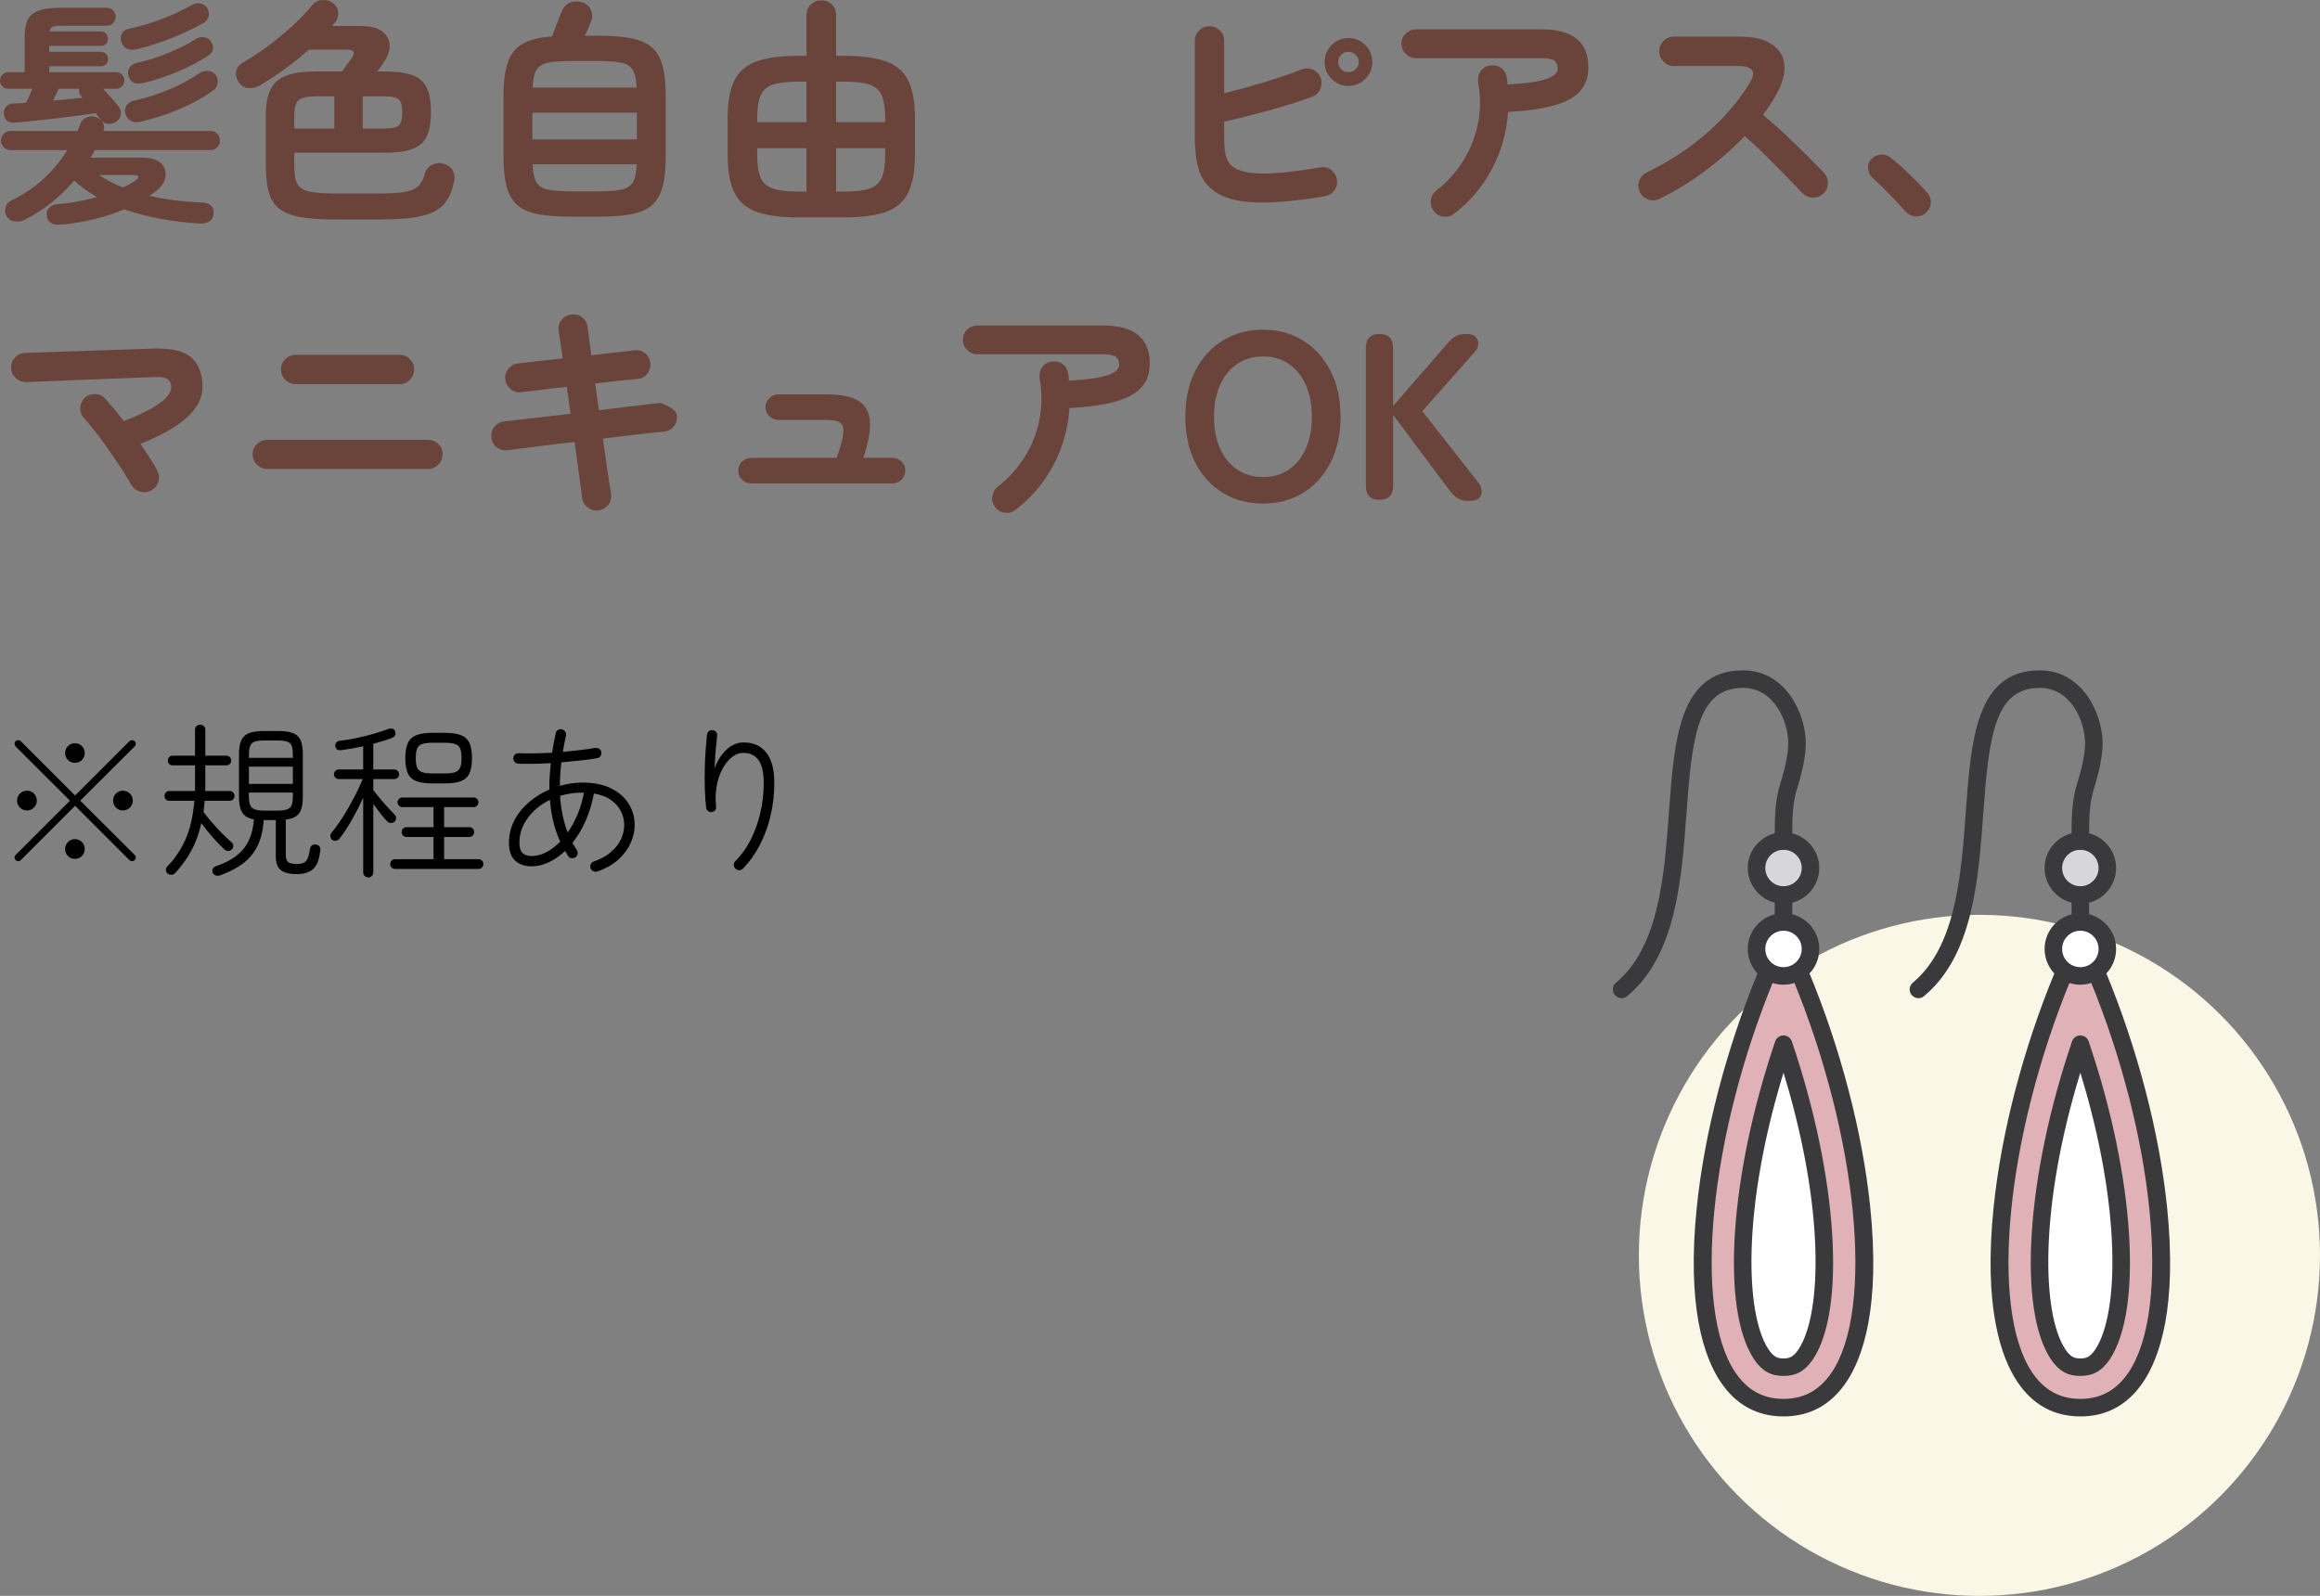 <?xml version="1.0" encoding="UTF-8"?><svg id="b" xmlns="http://www.w3.org/2000/svg" width="195.84" height="134.729" viewBox="0 0 195.84 134.729"><rect x="0" y="0" width="195.84" height="134.729" fill="#808080" stroke="none"/><defs><style>.d{fill:#6a443a;}.e{fill:#e0b2b8;}.f{fill:#3a3a3c;}.g{fill:#fff;}.h{fill:#fbf7e6;}.i{fill:#d6d6db;}</style></defs><g id="c"><path class="d" d="M1.34,10.353c-.613.067-.953-.18-1.02-.74-.014-.253.053-.46.199-.62.146-.16.347-.247.601-.26.319,0,.68-.02,1.08-.06.187-.36.366-.753.54-1.18H.68c-.187,0-.347-.07-.479-.21-.134-.14-.2-.303-.2-.49,0-.187.066-.35.2-.49.133-.14.293-.21.479-.21h1.4v-2.96c0-.613.086-1.1.26-1.46.173-.36.483-.62.93-.78.447-.16,1.077-.24,1.891-.24h3.819c.227,0,.413.073.561.22.146.146.22.327.22.54s-.073.393-.22.54c-.147.147-.334.22-.561.22h-3.76c-.347,0-.597.027-.75.08s-.25.187-.29.4h4.34c.174,0,.316.06.431.18.112.12.17.267.17.44s-.058.317-.17.43c-.114.114-.257.17-.431.17h-4.359v.5h4.359c.174,0,.316.06.431.18.112.12.17.267.17.44,0,.174-.058.317-.17.43-.114.113-.257.17-.431.17h-4.359v.5h5.66c.187,0,.346.07.479.21.133.14.2.304.2.49,0,.187-.067.35-.2.49-.134.14-.293.21-.479.21h-1.12c.227.253.466.517.72.79.253.273.446.503.58.69.16.2.227.424.2.67-.027.247-.147.45-.36.61-.214.147-.45.213-.71.2-.26-.013-.483-.146-.67-.4-.054-.066-.113-.143-.18-.23-.067-.086-.134-.176-.2-.27-.454.067-.98.14-1.58.22-.601.08-1.22.157-1.86.23-.64.073-1.25.14-1.83.2-.58.06-1.069.11-1.47.15ZM5.02,18.973c-.293.027-.54-.03-.739-.17-.2-.14-.313-.357-.341-.65-.026-.253.051-.467.23-.64s.416-.267.71-.28c.507-.04,1.047-.11,1.62-.21s1.133-.23,1.68-.39c-.347-.2-.684-.416-1.01-.65-.327-.233-.63-.477-.91-.73-.547.64-1.163,1.24-1.85,1.8-.688.56-1.457,1.06-2.311,1.5-.293.133-.583.18-.87.14-.286-.04-.51-.187-.67-.44-.133-.24-.163-.494-.09-.76s.257-.466.55-.6c1.066-.52,1.983-1.147,2.75-1.88.767-.733,1.403-1.513,1.91-2.34H.88c-.214,0-.4-.08-.56-.24-.16-.16-.24-.347-.24-.56,0-.227.08-.42.24-.58.159-.16.346-.24.56-.24h5.66c.04-.093.08-.187.12-.28s.073-.187.1-.28c.106-.28.297-.477.57-.59.272-.113.536-.117.79-.01.253.093.439.247.56.46s.141.447.061.7h9.04c.227,0,.413.08.56.24.146.16.22.354.22.58,0,.213-.073.4-.22.56-.146.16-.333.24-.56.24h-9.78c-.054.107-.11.213-.17.32-.061.107-.124.214-.19.32h4.42c.693,0,1.2.157,1.521.47.319.313.45.687.39,1.12-.06.434-.316.837-.77,1.21-.094.067-.188.137-.28.21-.094.074-.193.144-.3.21.692.16,1.413.287,2.16.38.746.093,1.506.153,2.279.18.32.014.57.103.75.27.181.167.25.403.21.71-.026.293-.149.503-.37.63-.22.127-.483.184-.79.17-1.133-.067-2.236-.2-3.31-.4-1.073-.2-2.097-.467-3.07-.8-.773.333-1.623.613-2.55.84s-1.896.38-2.91.46ZM4.479,8.493c.44-.04.873-.08,1.301-.12.426-.04.826-.08,1.199-.12l-.14-.16c-.134-.146-.187-.347-.16-.6h-1.72c-.067.134-.144.29-.23.47s-.17.357-.25.53ZM10.399,15.833c.187-.093.367-.19.54-.29.174-.1.334-.197.48-.29.187-.12.273-.23.26-.33s-.153-.15-.42-.15h-2.92c.307.2.633.39.98.57.346.18.706.344,1.079.49ZM11.58,4.153c-.693.147-1.141-.06-1.34-.62-.08-.253-.058-.493.069-.72s.356-.367.69-.42c.866-.173,1.763-.44,2.689-.8s1.743-.74,2.45-1.14c.28-.16.547-.21.8-.15.254.06.44.19.561.39.133.227.173.454.12.68-.054.227-.193.413-.42.56-.494.28-1.058.563-1.69.85-.634.287-1.287.547-1.96.78-.674.233-1.33.43-1.97.59ZM11.88,10.273c-.294.067-.557.05-.79-.05-.233-.1-.396-.29-.49-.57-.093-.307-.06-.566.101-.78.159-.213.393-.347.699-.4,1.027-.227,2.011-.543,2.95-.95.94-.407,1.776-.856,2.51-1.35.214-.146.457-.207.73-.18.273.027.483.147.63.36s.196.443.15.69c-.047.247-.17.443-.37.59-.813.587-1.75,1.107-2.811,1.56-1.06.454-2.163.813-3.31,1.08ZM12.06,7.013c-.627.147-1.026-.046-1.2-.58-.093-.267-.069-.507.07-.72.141-.213.363-.353.67-.42.867-.187,1.743-.463,2.63-.83s1.657-.756,2.311-1.17c.227-.146.467-.197.72-.15s.44.17.561.37c.146.213.196.43.149.65-.047.22-.177.396-.39.53-.693.467-1.54.914-2.54,1.34-1,.427-1.993.753-2.98.98Z"/><path class="d" d="M28.38,18.533c-1.214,0-2.207-.067-2.98-.2-.773-.134-1.376-.367-1.81-.7-.434-.334-.733-.8-.9-1.4-.166-.6-.25-1.373-.25-2.32v-4.18c0-.92.134-1.65.4-2.19s.71-.927,1.33-1.16c.62-.233,1.456-.35,2.51-.35h2.18c.134-.187.28-.386.44-.6s.286-.387.38-.52c.347-.48.22-.72-.38-.72h-3.22c-1.32,1.16-2.714,2.173-4.181,3.04-.307.173-.626.24-.96.2-.333-.04-.593-.2-.779-.48-.214-.306-.287-.62-.221-.94.067-.32.28-.58.641-.78.68-.387,1.376-.847,2.09-1.38.713-.533,1.39-1.093,2.03-1.68.64-.586,1.173-1.146,1.6-1.68.24-.306.54-.47.9-.49.359-.02.659.063.899.25.267.2.417.454.45.76.033.307-.043.587-.229.84-.054.053-.104.11-.15.17s-.09.117-.13.17h2.42c.786,0,1.383.15,1.79.45.406.3.62.687.64,1.16.021.474-.156.977-.53,1.51-.173.267-.347.507-.52.72h.62c1.026,0,1.823.11,2.39.33.566.22.963.577,1.19,1.07.227.493.34,1.167.34,2.02,0,.854-.113,1.53-.34,2.03-.228.5-.624.86-1.19,1.08-.566.22-1.363.33-2.39.33h-7.62v1.02c0,.52.04.94.12,1.26s.24.563.479.73c.24.167.597.28,1.07.34.474.06,1.097.09,1.87.09h3.7c.986,0,1.729-.053,2.229-.16.5-.106.86-.287,1.08-.54.22-.253.384-.593.49-1.02.08-.307.283-.54.61-.7.326-.16.649-.187.97-.08.347.093.597.273.75.54s.196.567.13.9c-.16.827-.443,1.477-.85,1.95-.407.473-1.037.81-1.891,1.01s-2.026.3-3.52.3h-3.7ZM24.84,10.853h3.38v-2.72h-1.54c-.733,0-1.224.107-1.47.32-.247.214-.37.64-.37,1.28v1.12ZM30.62,10.853h1.84c.613,0,1.017-.093,1.21-.28.193-.187.29-.546.29-1.08,0-.546-.097-.91-.29-1.09s-.597-.27-1.21-.27h-1.84v2.72Z"/><path class="d" d="M48.2,18.293c-1.12,0-2.047-.07-2.78-.21-.733-.14-1.313-.394-1.74-.76-.427-.366-.729-.886-.91-1.56-.18-.673-.27-1.537-.27-2.59v-5.02c0-1.227.123-2.193.37-2.9.246-.707.666-1.227,1.26-1.56.593-.333,1.417-.54,2.47-.62.12-.307.26-.673.42-1.1.16-.426.287-.747.38-.96.134-.36.354-.616.66-.77.307-.153.667-.17,1.08-.05.347.107.594.32.74.64.146.32.153.64.02.96-.066.16-.146.354-.239.58-.094.227-.193.44-.301.64h1.141c1.12,0,2.05.074,2.79.22.74.147,1.319.403,1.74.77.42.367.72.887.899,1.56s.271,1.537.271,2.59v5.02c0,1.053-.091,1.917-.271,2.59-.18.674-.479,1.194-.899,1.56-.421.367-1,.62-1.74.76-.74.14-1.67.21-2.79.21h-2.3ZM44.939,11.773h8.82v-2.26h-8.82v2.26ZM44.96,7.393h8.78c-.027-.653-.131-1.14-.311-1.46-.18-.32-.5-.53-.96-.63s-1.117-.15-1.97-.15h-2.3c-.854,0-1.511.05-1.971.15s-.779.31-.96.63c-.18.32-.283.807-.31,1.46ZM48.2,16.153h2.3c.866,0,1.526-.05,1.979-.15s.773-.313.96-.64c.187-.327.287-.823.301-1.49h-8.78c.026.666.13,1.163.31,1.49.181.327.5.54.96.64s1.117.15,1.971.15Z"/><path class="d" d="M67.399,18.353c-1.467,0-2.637-.154-3.51-.46-.873-.307-1.503-.847-1.89-1.62s-.58-1.867-.58-3.28v-2.94c0-1.413.193-2.503.58-3.27.387-.767,1.017-1.303,1.89-1.61.873-.307,2.043-.46,3.51-.46h.681V1.293c0-.387.123-.693.37-.92.246-.227.543-.34.89-.34s.64.114.88.34.36.533.36.92v3.42h.66c1.479,0,2.656.153,3.529.46.873.307,1.504.843,1.891,1.61.387.767.58,1.857.58,3.27v2.94c0,1.414-.193,2.507-.58,3.28s-1.018,1.313-1.891,1.62c-.873.306-2.05.46-3.529.46h-3.841ZM63.92,10.313h4.16v-3.42h-.721c-.906,0-1.609.083-2.109.25-.5.167-.847.47-1.04.91s-.29,1.087-.29,1.94v.32ZM67.359,16.173h.721v-3.66h-4.16v.56c0,.84.097,1.483.29,1.93s.54.753,1.04.92c.5.167,1.203.25,2.109.25ZM70.58,10.313h4.14v-.32c0-.853-.097-1.5-.29-1.94s-.537-.743-1.03-.91c-.493-.167-1.193-.25-2.1-.25h-.72v3.42ZM70.58,16.173h.72c.906,0,1.606-.083,2.1-.25.493-.167.837-.473,1.03-.92s.29-1.09.29-1.93v-.56h-4.14v3.66Z"/><path class="d" d="M111.819,16.573c-2.467.414-4.47.584-6.01.51s-2.697-.43-3.47-1.07c-.574-.466-.964-1.06-1.171-1.78-.206-.72-.31-1.606-.31-2.66V3.453c0-.346.123-.64.37-.88.246-.24.536-.36.87-.36.347,0,.64.12.88.36.24.24.36.534.36.88v4.42c1.079-.267,2.203-.577,3.369-.93,1.167-.353,2.217-.71,3.15-1.07.347-.133.673-.13.98.01.306.14.52.37.64.69.12.32.11.64-.03.96-.14.32-.37.534-.689.64-1.134.414-2.36.8-3.681,1.16-1.319.36-2.566.673-3.739.94v1.3c0,.787.056,1.35.17,1.69.112.34.296.61.55.81.307.227.746.39,1.319.49s1.351.117,2.33.05c.98-.066,2.23-.227,3.75-.48.334-.066.637.003.91.21.273.207.437.483.49.83.053.334-.02.633-.22.9-.2.267-.474.434-.82.5ZM113.819,7.253c-.547,0-1.017-.197-1.41-.59-.394-.394-.59-.87-.59-1.43s.196-1.037.59-1.43c.394-.393.863-.59,1.41-.59.56,0,1.036.197,1.43.59.394.394.591.87.591,1.43s-.197,1.037-.591,1.43c-.394.393-.87.59-1.43.59ZM113.819,6.093c.24,0,.446-.083.62-.25.173-.167.26-.37.26-.61,0-.24-.087-.443-.26-.61-.174-.167-.38-.25-.62-.25s-.443.084-.61.25c-.166.167-.25.37-.25.61,0,.24.084.443.25.61.167.167.37.25.61.25Z"/><path class="d" d="M122.76,18.033c-.268.213-.567.3-.9.26s-.606-.193-.82-.46c-.213-.267-.3-.57-.26-.91s.193-.617.46-.83c.906-.707,1.66-1.537,2.26-2.49.601-.953,1.017-1.997,1.25-3.13.233-1.133.243-2.306.03-3.52-.054-.346.014-.656.2-.93s.446-.437.78-.49c.346-.066.656-.006.93.18.273.187.437.454.49.8.026.094.043.194.05.3.007.107.017.213.03.32,1.199-.066,2.103-.17,2.71-.31.606-.14,1.013-.3,1.22-.48.206-.18.31-.363.31-.55,0-.28-.087-.497-.26-.65s-.547-.23-1.12-.23h-10.58c-.333,0-.623-.12-.87-.36-.246-.24-.369-.526-.369-.86,0-.347.123-.637.369-.87.247-.233.537-.35.87-.35h10.58c2.641,0,3.96,1.074,3.96,3.22,0,.8-.229,1.463-.689,1.99s-1.188.93-2.181,1.21c-.993.28-2.297.467-3.909.56-.12,1.734-.574,3.34-1.36,4.82-.787,1.48-1.847,2.733-3.18,3.76Z"/><path class="d" d="M140.06,16.793c-.294.147-.604.164-.931.05-.326-.113-.562-.323-.71-.63-.146-.307-.163-.62-.05-.94.113-.32.316-.553.61-.7,1.906-.92,3.603-2.03,5.09-3.33,1.486-1.3,2.696-2.71,3.63-4.23.587-.96.267-1.44-.96-1.44h-5.46c-.333,0-.62-.123-.86-.37-.239-.246-.359-.536-.359-.87,0-.347.12-.64.359-.88.24-.24.527-.36.86-.36h5.54c1.2,0,2.12.217,2.76.65.641.434.99,1.023,1.05,1.77.061.747-.189,1.607-.75,2.58-.293.534-.646,1.067-1.06,1.6.613.507,1.243,1.063,1.89,1.67.646.607,1.254,1.193,1.82,1.76s1.043,1.05,1.43,1.45c.227.24.341.534.341.88,0,.347-.127.64-.381.88-.239.24-.533.357-.88.35s-.64-.13-.88-.37c-.359-.373-.813-.843-1.359-1.41-.547-.566-1.127-1.153-1.74-1.76-.613-.607-1.207-1.157-1.78-1.65-1.014,1.054-2.144,2.043-3.39,2.97-1.247.927-2.523,1.704-3.83,2.33Z"/><path class="d" d="M162.539,17.993c-.253.213-.547.303-.88.27s-.613-.177-.84-.43c-.2-.24-.467-.537-.8-.89-.334-.353-.677-.707-1.03-1.06-.354-.353-.663-.643-.93-.87-.214-.2-.337-.457-.37-.77-.033-.313.057-.583.27-.81.227-.227.49-.354.79-.38.301-.026.577.054.83.24.293.227.637.52,1.03.88s.78.73,1.16,1.11c.38.38.683.71.91.99.227.253.326.547.3.88-.027.333-.174.613-.44.84Z"/><path class="d" d="M12.74,41.413c-.294.16-.607.187-.94.08-.333-.106-.58-.306-.74-.6-.173-.32-.42-.727-.739-1.22-.32-.493-.671-1.013-1.051-1.56-.38-.546-.76-1.066-1.14-1.56-.38-.493-.717-.9-1.01-1.22-.24-.253-.357-.547-.351-.88.007-.333.13-.62.37-.86.253-.227.554-.333.9-.32s.633.147.859.4c.227.253.474.54.74.86.267.32.54.66.82,1.02,1.066-.426,1.893-.813,2.479-1.16s.99-.667,1.21-.96c.221-.293.323-.567.311-.82-.014-.28-.127-.486-.34-.62-.214-.133-.594-.187-1.141-.16l-10.76.42c-.333.013-.627-.097-.88-.33-.254-.233-.387-.517-.4-.85-.013-.347.097-.643.33-.89s.517-.377.851-.39l10.72-.36c1.453-.053,2.5.15,3.14.61.641.46,1.007,1.19,1.101,2.19.08.773-.09,1.474-.51,2.1-.421.627-1.034,1.197-1.841,1.71s-1.763.99-2.87,1.43c.294.427.563.834.811,1.22.246.387.45.733.61,1.04.159.307.187.624.079.95-.106.327-.312.57-.619.73Z"/><path class="d" d="M22.56,39.593c-.333,0-.623-.123-.87-.37-.246-.247-.369-.536-.369-.87,0-.347.123-.637.369-.87.247-.233.537-.35.87-.35h13.561c.347,0,.64.117.88.35s.359.523.359.87c0,.334-.119.623-.359.87-.24.247-.533.37-.88.37h-13.561ZM24.96,32.433c-.334,0-.624-.124-.87-.37-.247-.247-.37-.537-.37-.87,0-.347.123-.64.37-.88.246-.24.536-.36.87-.36h8.76c.347,0,.64.12.88.36.24.24.36.533.36.88,0,.334-.12.624-.36.87s-.533.37-.88.37h-8.76Z"/><path class="d" d="M50.52,43.093c-.333.04-.637-.043-.91-.25s-.43-.477-.47-.81c-.04-.36-.12-.97-.24-1.83-.119-.86-.253-1.823-.399-2.89-.854.093-1.667.19-2.44.29-.773.1-1.443.183-2.01.25s-.977.12-1.229.16c-.334.04-.634-.046-.9-.26s-.413-.487-.44-.82c-.04-.347.047-.65.261-.91.213-.26.486-.41.819-.45.214-.026.601-.07,1.16-.13.561-.06,1.227-.137,2-.23s1.587-.187,2.44-.28l-.32-2.28c-.88.093-1.677.187-2.39.28-.714.093-1.204.153-1.471.18-.333.04-.63-.05-.89-.27-.26-.22-.41-.497-.45-.83-.026-.333.066-.63.28-.89.213-.26.486-.41.82-.45.213-.026.67-.077,1.369-.15.7-.073,1.497-.163,2.391-.27-.16-1.04-.273-1.813-.34-2.32-.054-.347.026-.653.239-.92.214-.267.487-.42.82-.46.347-.053.653.023.92.23.267.207.42.483.46.83.026.253.07.584.13.99.061.407.123.87.19,1.39.786-.093,1.507-.176,2.16-.25.653-.073,1.153-.13,1.5-.17.333-.04.63.047.89.26s.403.493.43.84c.027.334-.063.63-.27.89-.207.26-.483.403-.83.43-.333.027-.82.074-1.46.14-.64.067-1.34.147-2.1.24l.319,2.26c.813-.106,1.58-.2,2.3-.28.721-.08,1.341-.153,1.86-.22.521-.066.873-.106,1.061-.12.426.174.753.34.979.5.227.16.354.354.38.58.04.334-.047.633-.26.9-.214.267-.487.414-.82.44-.2.013-.553.05-1.06.11s-1.117.13-1.83.21c-.714.08-1.47.173-2.271.28.147,1.08.283,2.043.41,2.89s.217,1.437.271,1.77c.066.334-.007.637-.221.91-.213.273-.493.437-.84.49Z"/><path class="d" d="M63.399,40.813c-.293,0-.547-.106-.76-.32-.213-.213-.319-.466-.319-.76,0-.307.106-.563.319-.77.213-.207.467-.31.76-.31h7.221c.333-.92.522-1.606.569-2.06.047-.453-.043-.756-.27-.91s-.6-.23-1.12-.23h-4.08c-.293,0-.55-.106-.77-.32-.221-.213-.33-.466-.33-.76,0-.307.109-.563.33-.77.22-.207.477-.31.77-.31h4.08c1.146,0,2.021.173,2.62.52s.937.91,1.01,1.69c.073.78-.109,1.83-.55,3.15h2.44c.306,0,.566.104.779.31.213.207.32.463.32.77,0,.293-.107.547-.32.76-.213.214-.474.32-.779.32h-11.921Z"/><path class="d" d="M85.74,43.033c-.268.213-.567.3-.9.26s-.606-.193-.82-.46c-.213-.267-.3-.57-.26-.91s.193-.617.46-.83c.906-.707,1.66-1.537,2.26-2.49.601-.953,1.017-1.997,1.25-3.13.233-1.133.243-2.306.03-3.52-.054-.346.014-.656.2-.93s.446-.437.78-.49c.346-.066.656-.006.93.18.273.187.437.454.49.8.026.094.043.194.05.3.007.107.017.213.03.32,1.199-.066,2.103-.17,2.71-.31.606-.14,1.013-.3,1.22-.48.206-.18.31-.363.31-.55,0-.28-.087-.497-.26-.65s-.547-.23-1.12-.23h-10.58c-.333,0-.623-.12-.87-.36-.246-.24-.369-.526-.369-.86,0-.347.123-.637.369-.87.247-.233.537-.35.87-.35h10.58c2.641,0,3.96,1.074,3.96,3.22,0,.8-.229,1.463-.689,1.99s-1.188.93-2.181,1.21c-.993.28-2.297.467-3.909.56-.12,1.734-.574,3.34-1.36,4.82-.787,1.48-1.847,2.733-3.18,3.76Z"/><path class="d" d="M106.62,42.513c-1.268,0-2.397-.3-3.391-.9s-1.77-1.45-2.33-2.55c-.56-1.1-.84-2.39-.84-3.87,0-1.493.28-2.79.84-3.89.561-1.1,1.337-1.953,2.33-2.56.993-.606,2.123-.91,3.391-.91,1.267,0,2.39.303,3.37.91.979.607,1.753,1.46,2.319,2.56s.851,2.397.851,3.89c0,1.48-.284,2.77-.851,3.87s-1.34,1.95-2.319,2.55c-.98.6-2.104.9-3.37.9ZM106.62,40.273c.84,0,1.566-.21,2.18-.63.613-.42,1.09-1.013,1.43-1.78.341-.767.511-1.656.511-2.67,0-1.026-.17-1.923-.511-2.69-.34-.767-.816-1.36-1.43-1.78-.613-.42-1.34-.63-2.18-.63-.827,0-1.554.21-2.181.63-.627.42-1.109,1.014-1.449,1.78-.341.767-.511,1.664-.511,2.69,0,1.014.17,1.903.511,2.67.34.767.822,1.36,1.449,1.78.627.42,1.354.63,2.181.63Z"/><path class="d" d="M116.439,42.193c-.76,0-1.14-.393-1.14-1.18v-11.64c0-.787.38-1.18,1.14-1.18.773,0,1.16.394,1.16,1.18v4.9l4.5-5.18c.293-.36.561-.6.8-.72.24-.12.547-.18.921-.18.333,0,.579.08.739.24.16.16.237.353.23.58-.007.227-.09.44-.25.64l-4.48,5.06,4.761,6.06c.159.213.246.44.26.68.013.24-.063.44-.23.6-.167.16-.443.24-.83.24-.399,0-.723-.077-.97-.23-.247-.153-.463-.356-.65-.61l-4.8-6.42v5.98c0,.787-.387,1.18-1.16,1.18Z"/><path d="M10.932,72.619l-4.592-4.592-4.578,4.578c-.065.065-.14.098-.224.098s-.154-.033-.21-.098c-.065-.056-.099-.126-.099-.21s.033-.159.099-.224l4.578-4.578-4.593-4.578c-.056-.065-.084-.14-.084-.224s.028-.159.084-.224c.065-.056.141-.084.225-.084s.153.028.21.084l4.592,4.592,4.592-4.592c.065-.056.141-.084.225-.084s.153.028.21.084c.064.065.098.14.098.224s-.033.159-.098.224l-4.593,4.578,4.593,4.578c.064.065.098.14.098.224s-.033.159-.098.224c-.065.056-.141.084-.225.084s-.153-.028-.21-.084ZM2.28,68.418c-.233,0-.433-.082-.596-.245-.163-.164-.245-.357-.245-.581,0-.233.082-.432.245-.595.163-.163.362-.245.596-.245.232,0,.429.082.588.245.158.164.237.362.237.595,0,.224-.079.417-.237.581-.159.163-.355.245-.588.245ZM6.326,64.4c-.233,0-.43-.079-.588-.238-.159-.159-.238-.354-.238-.588s.079-.429.238-.588c.158-.159.354-.238.588-.238.232,0,.429.08.588.238.158.159.237.354.237.588s-.079.429-.237.588c-.159.159-.355.238-.588.238ZM6.326,72.507c-.233,0-.43-.08-.588-.238-.159-.159-.238-.354-.238-.588s.079-.432.238-.595c.158-.163.354-.245.588-.245.232,0,.429.082.588.245.158.164.237.362.237.595s-.079.429-.237.588c-.159.159-.355.238-.588.238ZM10.372,68.418c-.233,0-.43-.082-.588-.245-.159-.164-.238-.357-.238-.581,0-.233.079-.432.238-.595.158-.163.354-.245.588-.245s.432.082.595.245c.163.164.245.362.245.595,0,.224-.082.417-.245.581-.163.163-.361.245-.595.245Z"/><path d="M14.151,73.752c-.093-.075-.142-.17-.146-.287-.005-.117.03-.217.104-.301.616-.625,1.125-1.374,1.526-2.247.401-.873.658-1.976.771-3.311h-2.114c-.121,0-.22-.04-.294-.119-.075-.08-.112-.175-.112-.287,0-.121.037-.222.112-.301.074-.079.173-.119.294-.119h2.17v-2.17h-1.89c-.122,0-.22-.04-.294-.119-.075-.079-.112-.175-.112-.287s.037-.208.112-.287c.074-.079.172-.119.294-.119h1.89v-2.184c0-.131.042-.236.126-.315.084-.08.187-.119.308-.119s.225.04.309.119c.084.079.126.184.126.315v2.184h1.777c.122,0,.22.04.294.119.075.08.112.175.112.287s-.037.208-.112.287c-.074.079-.172.119-.294.119h-1.777v1.827c0,.117-.005.231-.015.343h2.059c.121,0,.222.04.301.119.079.08.119.18.119.301,0,.112-.04.208-.119.287-.079.079-.18.119-.301.119h-2.101c-.009.168-.023.329-.042.483-.019.154-.037.306-.056.455.187.252.415.537.687.854.271.317.555.628.854.931s.574.562.826.777c.093.075.142.17.146.287s-.03.217-.104.301c-.084.093-.187.142-.309.147-.121.004-.229-.035-.321-.119-.29-.261-.614-.597-.974-1.008-.359-.41-.688-.816-.986-1.218-.206.896-.493,1.678-.861,2.345-.369.667-.814,1.285-1.337,1.855-.084.093-.187.145-.308.154-.122.009-.233-.023-.337-.098ZM18.562,73.907c-.121.037-.242.035-.363-.007-.122-.042-.206-.124-.252-.245-.038-.112-.031-.22.021-.322.051-.103.138-.173.259-.21,1.046-.345,1.822-.833,2.331-1.463s.801-1.458.875-2.485c-.467-.084-.793-.273-.979-.567-.188-.294-.28-.753-.28-1.379v-3.528c0-.522.065-.926.196-1.211.13-.285.35-.485.657-.602.309-.117.729-.175,1.261-.175h1.176c.541,0,.964.059,1.267.175.304.117.519.317.645.602s.188.688.188,1.211v3.528c0,.663-.103,1.139-.308,1.428-.205.289-.583.467-1.134.532v2.968c0,.308.067.516.203.623.135.107.385.161.749.161.354,0,.608-.086.763-.259s.264-.52.329-1.043c.019-.121.081-.215.188-.28.107-.065.222-.084.344-.056.252.047.363.205.336.476-.075.765-.273,1.292-.596,1.582-.321.289-.786.434-1.393.434-.588,0-1.029-.11-1.323-.329-.294-.22-.44-.609-.44-1.169v-3.066h-1.022c-.056.868-.231,1.599-.525,2.191-.294.593-.702,1.085-1.225,1.477-.522.392-1.171.728-1.946,1.008ZM21.012,63.98h3.71v-.252c0-.336-.035-.592-.104-.77-.07-.177-.203-.296-.399-.357-.196-.061-.476-.091-.84-.091h-1.022c-.363,0-.642.03-.833.091-.191.061-.324.18-.398.357-.075.178-.112.434-.112.77v.252ZM21.012,66.179h3.71v-1.456h-3.71v1.456ZM22.355,68.433h1.022c.364,0,.644-.033.84-.098.196-.065.329-.184.399-.357.069-.172.104-.427.104-.763v-.308h-3.71v.308c0,.336.037.591.112.763.074.173.207.292.398.357.191.065.47.098.833.098Z"/><path d="M31.092,74.075c-.121,0-.224-.042-.308-.126s-.126-.187-.126-.308v-6.286c-.29.625-.611,1.251-.967,1.876-.354.625-.699,1.148-1.035,1.568-.065.093-.159.151-.28.175s-.238-.002-.351-.077c-.074-.065-.118-.156-.133-.273-.014-.117.012-.217.077-.301.224-.271.462-.59.714-.959s.497-.763.735-1.183.462-.838.672-1.253c.21-.416.385-.8.525-1.155h-2.017c-.111,0-.208-.04-.287-.119-.079-.08-.119-.175-.119-.287,0-.112.04-.208.119-.287.079-.079.176-.119.287-.119h2.059v-1.96c-.626.14-1.224.248-1.792.322-.346.056-.532-.061-.561-.35-.019-.103.01-.198.084-.287.075-.088.173-.138.294-.147.43-.046.9-.124,1.414-.231s1.008-.231,1.484-.371c.476-.14.872-.271,1.189-.392.131-.046.25-.056.357-.028s.18.093.217.196c.047.122.052.233.014.336-.037.103-.107.177-.21.224-.224.094-.476.182-.756.266-.279.084-.573.168-.882.252v2.17h1.778c.111,0,.207.04.287.119.079.08.119.175.119.287,0,.112-.04.208-.119.287-.08.079-.176.119-.287.119h-1.778v.938c.159.206.348.439.567.7.219.261.438.511.658.749.219.238.408.437.566.595.084.075.128.17.133.287s-.03.217-.104.301c-.094.093-.198.14-.315.14-.116,0-.222-.042-.314-.126-.168-.168-.357-.387-.567-.658s-.418-.546-.623-.826v5.768c0,.121-.04.224-.119.308s-.18.126-.301.126ZM33.346,73.361c-.112,0-.208-.04-.287-.119-.079-.08-.119-.18-.119-.301,0-.112.04-.208.119-.287.079-.08.175-.119.287-.119h3.248v-1.876h-2.282c-.111,0-.207-.04-.287-.119-.079-.079-.118-.175-.118-.287,0-.121.039-.222.118-.301.08-.079.176-.119.287-.119h2.282v-1.694h-2.618c-.111,0-.21-.04-.294-.119-.084-.079-.126-.175-.126-.287,0-.112.042-.208.126-.287.084-.08.183-.119.294-.119h6.006c.112,0,.208.04.287.119.079.079.119.175.119.287,0,.112-.04.208-.119.287-.079.08-.175.119-.287.119h-2.491v1.694h2.128c.111,0,.207.04.287.119.079.079.118.18.118.301,0,.112-.039.208-.118.287-.08.08-.176.119-.287.119h-2.128v1.876h2.897c.112,0,.21.04.294.119.084.079.126.175.126.287,0,.122-.042.222-.126.301-.084.079-.182.119-.294.119h-7.042ZM36.523,66.137c-.588,0-1.05-.065-1.386-.196-.336-.13-.574-.352-.714-.665-.14-.312-.21-.735-.21-1.267,0-.541.07-.966.21-1.274.14-.308.378-.529.714-.665s.798-.203,1.386-.203h1.009c.597,0,1.062.068,1.393.203s.567.357.707.665c.14.308.21.733.21,1.274,0,.532-.07.954-.21,1.267-.14.313-.376.535-.707.665-.331.131-.796.196-1.393.196h-1.009ZM36.523,65.296h1.009c.382,0,.676-.035.882-.105.205-.07.348-.198.427-.385.079-.187.119-.453.119-.798,0-.355-.037-.625-.112-.812-.074-.187-.215-.315-.42-.385-.205-.07-.499-.105-.882-.105h-1.022c-.383,0-.677.035-.882.105-.205.07-.348.198-.427.385-.079.187-.119.457-.119.812,0,.345.04.611.119.798.079.187.222.315.427.385.205.07.499.105.882.105Z"/><path d="M50.426,73.571c-.121.037-.235.03-.343-.021-.107-.052-.185-.133-.231-.245-.037-.122-.03-.238.021-.35.051-.112.138-.187.259-.224.598-.214,1.085-.487,1.463-.819.378-.331.655-.693.833-1.085s.266-.784.266-1.176c0-.392-.088-.772-.266-1.141s-.455-.688-.833-.959c-.378-.271-.865-.458-1.463-.56-.149.821-.381,1.587-.693,2.296-.312.709-.684,1.33-1.112,1.862.056.103.114.206.175.308.061.103.123.206.188.308s.087.215.063.336c-.023.122-.087.215-.189.28-.103.065-.215.086-.336.063-.121-.023-.215-.086-.279-.189-.038-.074-.077-.145-.119-.21-.042-.065-.087-.13-.133-.196-.43.401-.885.716-1.365.945-.481.229-.969.343-1.463.343-.569,0-1.029-.159-1.379-.476-.351-.317-.525-.816-.525-1.498,0-.69.151-1.325.455-1.904.303-.579.714-1.09,1.231-1.533.519-.443,1.095-.8,1.729-1.071-.01-.355-.003-.719.021-1.092.023-.373.054-.751.092-1.134-1.018.056-1.933.07-2.744.042-.122-.009-.225-.058-.309-.147s-.121-.194-.111-.315c.009-.131.058-.236.146-.315.089-.079.193-.114.315-.105.83.028,1.769.014,2.813-.042.047-.271.094-.541.141-.812.046-.271.103-.546.168-.826.019-.121.079-.215.182-.28.103-.065.215-.084.336-.056.121.028.215.091.28.189.065.098.089.208.07.329-.057.233-.105.467-.147.7-.042.233-.082.462-.119.686.495-.046.978-.098,1.449-.154.471-.056.898-.117,1.281-.182.121-.019.232.005.336.07.103.065.163.159.182.28s-.005.233-.07.336-.163.164-.294.182c-.429.075-.902.14-1.421.196-.518.056-1.048.107-1.589.154-.084.7-.126,1.363-.126,1.988.635-.187,1.274-.28,1.918-.28.942,0,1.741.161,2.395.483.652.322,1.149.753,1.49,1.295s.512,1.143.512,1.806c0,.495-.11.994-.329,1.498-.22.504-.561.969-1.022,1.393-.462.425-1.062.768-1.799,1.029ZM44.868,72.269c.42,0,.835-.107,1.246-.322.41-.215.802-.513,1.176-.896-.485-1.064-.775-2.24-.868-3.528-.766.374-1.386.88-1.862,1.519-.476.64-.714,1.347-.714,2.121,0,.401.091.686.273.854.182.168.432.252.749.252ZM47.92,70.281c.317-.448.595-.957.833-1.526.238-.569.418-1.18.539-1.834h-.112c-.336-.009-.663.012-.979.063-.317.052-.626.119-.925.203.075,1.139.29,2.17.645,3.094Z"/><path d="M62.088,73.332c-.094-.084-.143-.189-.147-.315s.04-.231.134-.315c.494-.495.919-1.085,1.273-1.771s.63-1.442.826-2.268.294-1.687.294-2.583c0-.858-.145-1.493-.434-1.904-.29-.411-.719-.616-1.288-.616-.336,0-.656.119-.959.357-.304.238-.569.567-.798.987-.229.42-.393.903-.49,1.449-.099.546-.114,1.132-.049,1.757.019.112-.012.212-.092.301-.079.089-.175.138-.286.147-.112.009-.213-.019-.302-.084s-.142-.159-.161-.28c-.056-.467-.093-.985-.111-1.554s-.021-1.141-.007-1.715c.014-.574.039-1.115.076-1.624.038-.509.075-.936.112-1.281.019-.121.072-.219.161-.294s.193-.103.315-.084c.121.009.219.061.294.154.074.094.103.201.084.322-.038.327-.077.735-.119,1.225-.042.49-.072.992-.091,1.505.252-.663.595-1.19,1.028-1.582.435-.392.908-.588,1.421-.588.831,0,1.471.289,1.918.868.448.579.673,1.424.673,2.534,0,.943-.104,1.857-.309,2.744s-.504,1.713-.896,2.478c-.393.765-.868,1.438-1.429,2.016-.084.093-.188.143-.314.147-.126.004-.236-.04-.329-.133Z"/><circle class="h" cx="167.091" cy="105.981" r="28.749"/><path class="g" d="M150.553,88.153c4.077,11.982,4.282,22.586,1.868,26.196-.604.888-1.185,1.071-1.868,1.071s-1.264-.182-1.868-1.071c-2.415-3.611-2.21-14.214,1.868-26.196Z"/><path class="g" d="M175.61,88.153c4.077,11.982,4.282,22.586,1.868,26.196-.604.888-1.185,1.071-1.868,1.071s-1.264-.182-1.868-1.071c-2.415-3.611-2.21-14.214,1.868-26.196Z"/><path class="e" d="M177.091,82.39c6.845,16.583,7.916,36.447-1.481,36.447s-8.326-19.863-1.481-36.447l.205-.387c.364.251.809.387,1.276.387h1.481ZM177.478,114.349c2.415-3.611,2.21-14.214-1.868-26.196-4.077,11.982-4.282,22.586-1.868,26.196.604.888,1.185,1.071,1.868,1.071s1.264-.182,1.868-1.071Z"/><circle class="i" cx="175.61" cy="73.279" r="2.278"/><path class="g" d="M175.61,77.834c1.253,0,2.278,1.025,2.278,2.278s-1.025,2.278-2.278,2.278c-.467,0-.911-.137-1.276-.387-.604-.41-1.002-1.105-1.002-1.891,0-1.253,1.025-2.278,2.278-2.278Z"/><path class="e" d="M152.034,82.39c6.845,16.583,7.916,36.447-1.481,36.447s-8.326-19.863-1.481-36.447l.205-.387c.364.251.809.387,1.276.387h1.481ZM152.421,114.349c2.415-3.611,2.21-14.214-1.868-26.196-4.077,11.982-4.282,22.586-1.868,26.196.604.888,1.185,1.071,1.868,1.071s1.264-.182,1.868-1.071Z"/><circle class="i" cx="150.553" cy="73.279" r="2.278"/><path class="g" d="M150.553,77.834c1.253,0,2.278,1.025,2.278,2.278s-1.025,2.278-2.278,2.278c-.467,0-.911-.137-1.276-.387-.604-.41-1.002-1.105-1.002-1.891,0-1.253,1.025-2.278,2.278-2.278Z"/><path class="f" d="M175.61,83.13c-.616,0-1.203-.179-1.695-.517-.827-.562-1.323-1.498-1.323-2.501,0-1.664,1.354-3.018,3.018-3.018s3.018,1.354,3.018,3.018-1.354,3.018-3.018,3.018ZM175.61,78.575c-.848,0-1.538.69-1.538,1.538,0,.512.253.99.678,1.278.248.17.544.259.86.259.848,0,1.538-.69,1.538-1.538s-.69-1.538-1.538-1.538Z"/><path class="f" d="M175.61,76.297c-1.664,0-3.018-1.354-3.018-3.018s1.354-3.018,3.018-3.018,3.018,1.354,3.018,3.018-1.354,3.018-3.018,3.018ZM175.61,71.741c-.848,0-1.538.69-1.538,1.538s.69,1.538,1.538,1.538,1.538-.69,1.538-1.538-.69-1.538-1.538-1.538Z"/><path class="f" d="M161.943,84.269c-.212,0-.422-.091-.569-.266-.262-.314-.22-.781.094-1.043,3.643-3.039,4.083-9.074,4.471-14.398.448-6.155.872-11.97,6.254-11.97,3.613,0,5.296,3.677,5.296,6.162,0,.98-.245,2.262-.728,3.808-.415,1.303-.413,2.683-.411,4.143l0.0.295c0,.409-.331.74-.74.74s-.74-.331-.74-.74l-0-.293c-.002-1.509-.004-3.07.479-4.59.437-1.4.66-2.533.66-3.363,0-1.888-1.213-4.681-3.816-4.681-3.812,0-4.298,4.027-4.777,10.596-.409,5.618-.873,11.986-4.999,15.428-.138.115-.307.172-.474.172Z"/><path class="f" d="M175.61,119.577c-2.231,0-4.02-.982-5.316-2.919-1.394-2.083-2.873-6.336-2.002-14.769.648-6.276,2.478-13.301,5.153-19.781.156-.378.589-.558.967-.402.378.156.558.589.402.967-5.451,13.205-6.895,27.772-3.289,33.162,1.018,1.522,2.355,2.262,4.085,2.262s3.067-.74,4.085-2.262c3.606-5.39,2.162-19.957-3.289-33.162-.156-.378.024-.811.402-.967.378-.156.811.024.967.402,2.675,6.48,4.505,13.505,5.153,19.781.87,8.433-.608,12.686-2.002,14.769-1.296,1.937-3.085,2.919-5.316,2.919Z"/><path class="f" d="M175.61,116.16c-1.074,0-1.816-.417-2.48-1.395-2.827-4.227-2.077-15.517,1.779-26.85.102-.3.384-.502.701-.502s.599.202.701.502c3.857,11.333,4.606,22.624,1.782,26.846-.001.002-.002.003-.003.004-.664.978-1.406,1.395-2.48,1.395ZM175.61,90.558c-3.456,11.262-3.289,20.335-1.252,23.38.467.687.828.742,1.252.742.424,0,.785-.055,1.254-.744,2.035-3.047,2.201-12.119-1.254-23.378ZM177.478,114.349h.002-.002Z"/><path class="f" d="M150.553,83.13c-.616,0-1.203-.179-1.695-.517-.827-.562-1.323-1.498-1.323-2.501,0-1.664,1.354-3.018,3.018-3.018s3.018,1.354,3.018,3.018-1.354,3.018-3.018,3.018ZM150.553,78.575c-.848,0-1.538.69-1.538,1.538,0,.512.253.99.678,1.278.248.17.544.259.86.259.848,0,1.538-.69,1.538-1.538s-.69-1.538-1.538-1.538Z"/><path class="f" d="M150.553,76.297c-1.664,0-3.018-1.354-3.018-3.018s1.354-3.018,3.018-3.018,3.018,1.354,3.018,3.018-1.354,3.018-3.018,3.018ZM150.553,71.741c-.848,0-1.538.69-1.538,1.538s.69,1.538,1.538,1.538,1.538-.69,1.538-1.538-.69-1.538-1.538-1.538Z"/><path class="f" d="M136.886,84.269c-.212,0-.422-.091-.569-.266-.262-.314-.22-.781.094-1.043,3.643-3.039,4.083-9.074,4.471-14.398.448-6.155.872-11.97,6.254-11.97,3.613,0,5.296,3.677,5.296,6.162,0,.98-.245,2.262-.728,3.808-.415,1.303-.413,2.683-.411,4.143l0.0.295c0,.409-.331.74-.74.74s-.74-.331-.74-.74l-0-.293c-.002-1.509-.004-3.07.479-4.59.437-1.4.66-2.533.66-3.363,0-1.888-1.213-4.681-3.816-4.681-3.812,0-4.298,4.027-4.777,10.596-.409,5.618-.873,11.986-4.999,15.428-.138.115-.307.172-.474.172Z"/><path class="f" d="M150.553,119.577c-2.231,0-4.02-.982-5.316-2.919-1.394-2.083-2.873-6.336-2.002-14.769.648-6.276,2.478-13.301,5.153-19.781.156-.378.589-.558.967-.402.378.156.558.589.402.967-5.451,13.205-6.895,27.772-3.289,33.162,1.018,1.522,2.355,2.262,4.085,2.262s3.067-.74,4.085-2.262c3.606-5.39,2.162-19.957-3.289-33.162-.156-.378.024-.811.402-.967.378-.156.811.024.967.402,2.675,6.48,4.505,13.505,5.153,19.781.87,8.433-.608,12.686-2.002,14.769-1.296,1.937-3.085,2.919-5.316,2.919Z"/><path class="f" d="M150.553,116.16c-1.074,0-1.816-.417-2.48-1.395-2.827-4.227-2.077-15.517,1.779-26.85.102-.3.384-.502.701-.502s.599.202.701.502c3.857,11.333,4.606,22.624,1.782,26.846-.001.002-.002.003-.003.004-.664.978-1.406,1.395-2.48,1.395ZM150.553,90.558c-3.456,11.262-3.289,20.335-1.252,23.38.467.687.828.742,1.252.742.424,0,.785-.055,1.254-.744,2.035-3.047,2.201-12.119-1.254-23.378ZM152.421,114.349h.002-.002Z"/><path class="f" d="M175.61,78.575c-.409,0-.74-.331-.74-.74v-2.278c0-.409.331-.74.74-.74s.74.331.74.74v2.278c0,.409-.331.74-.74.74Z"/><path class="f" d="M150.553,78.575c-.409,0-.74-.331-.74-.74v-2.278c0-.409.331-.74.74-.74s.74.331.74.74v2.278c0,.409-.331.74-.74.74Z"/></g></svg>